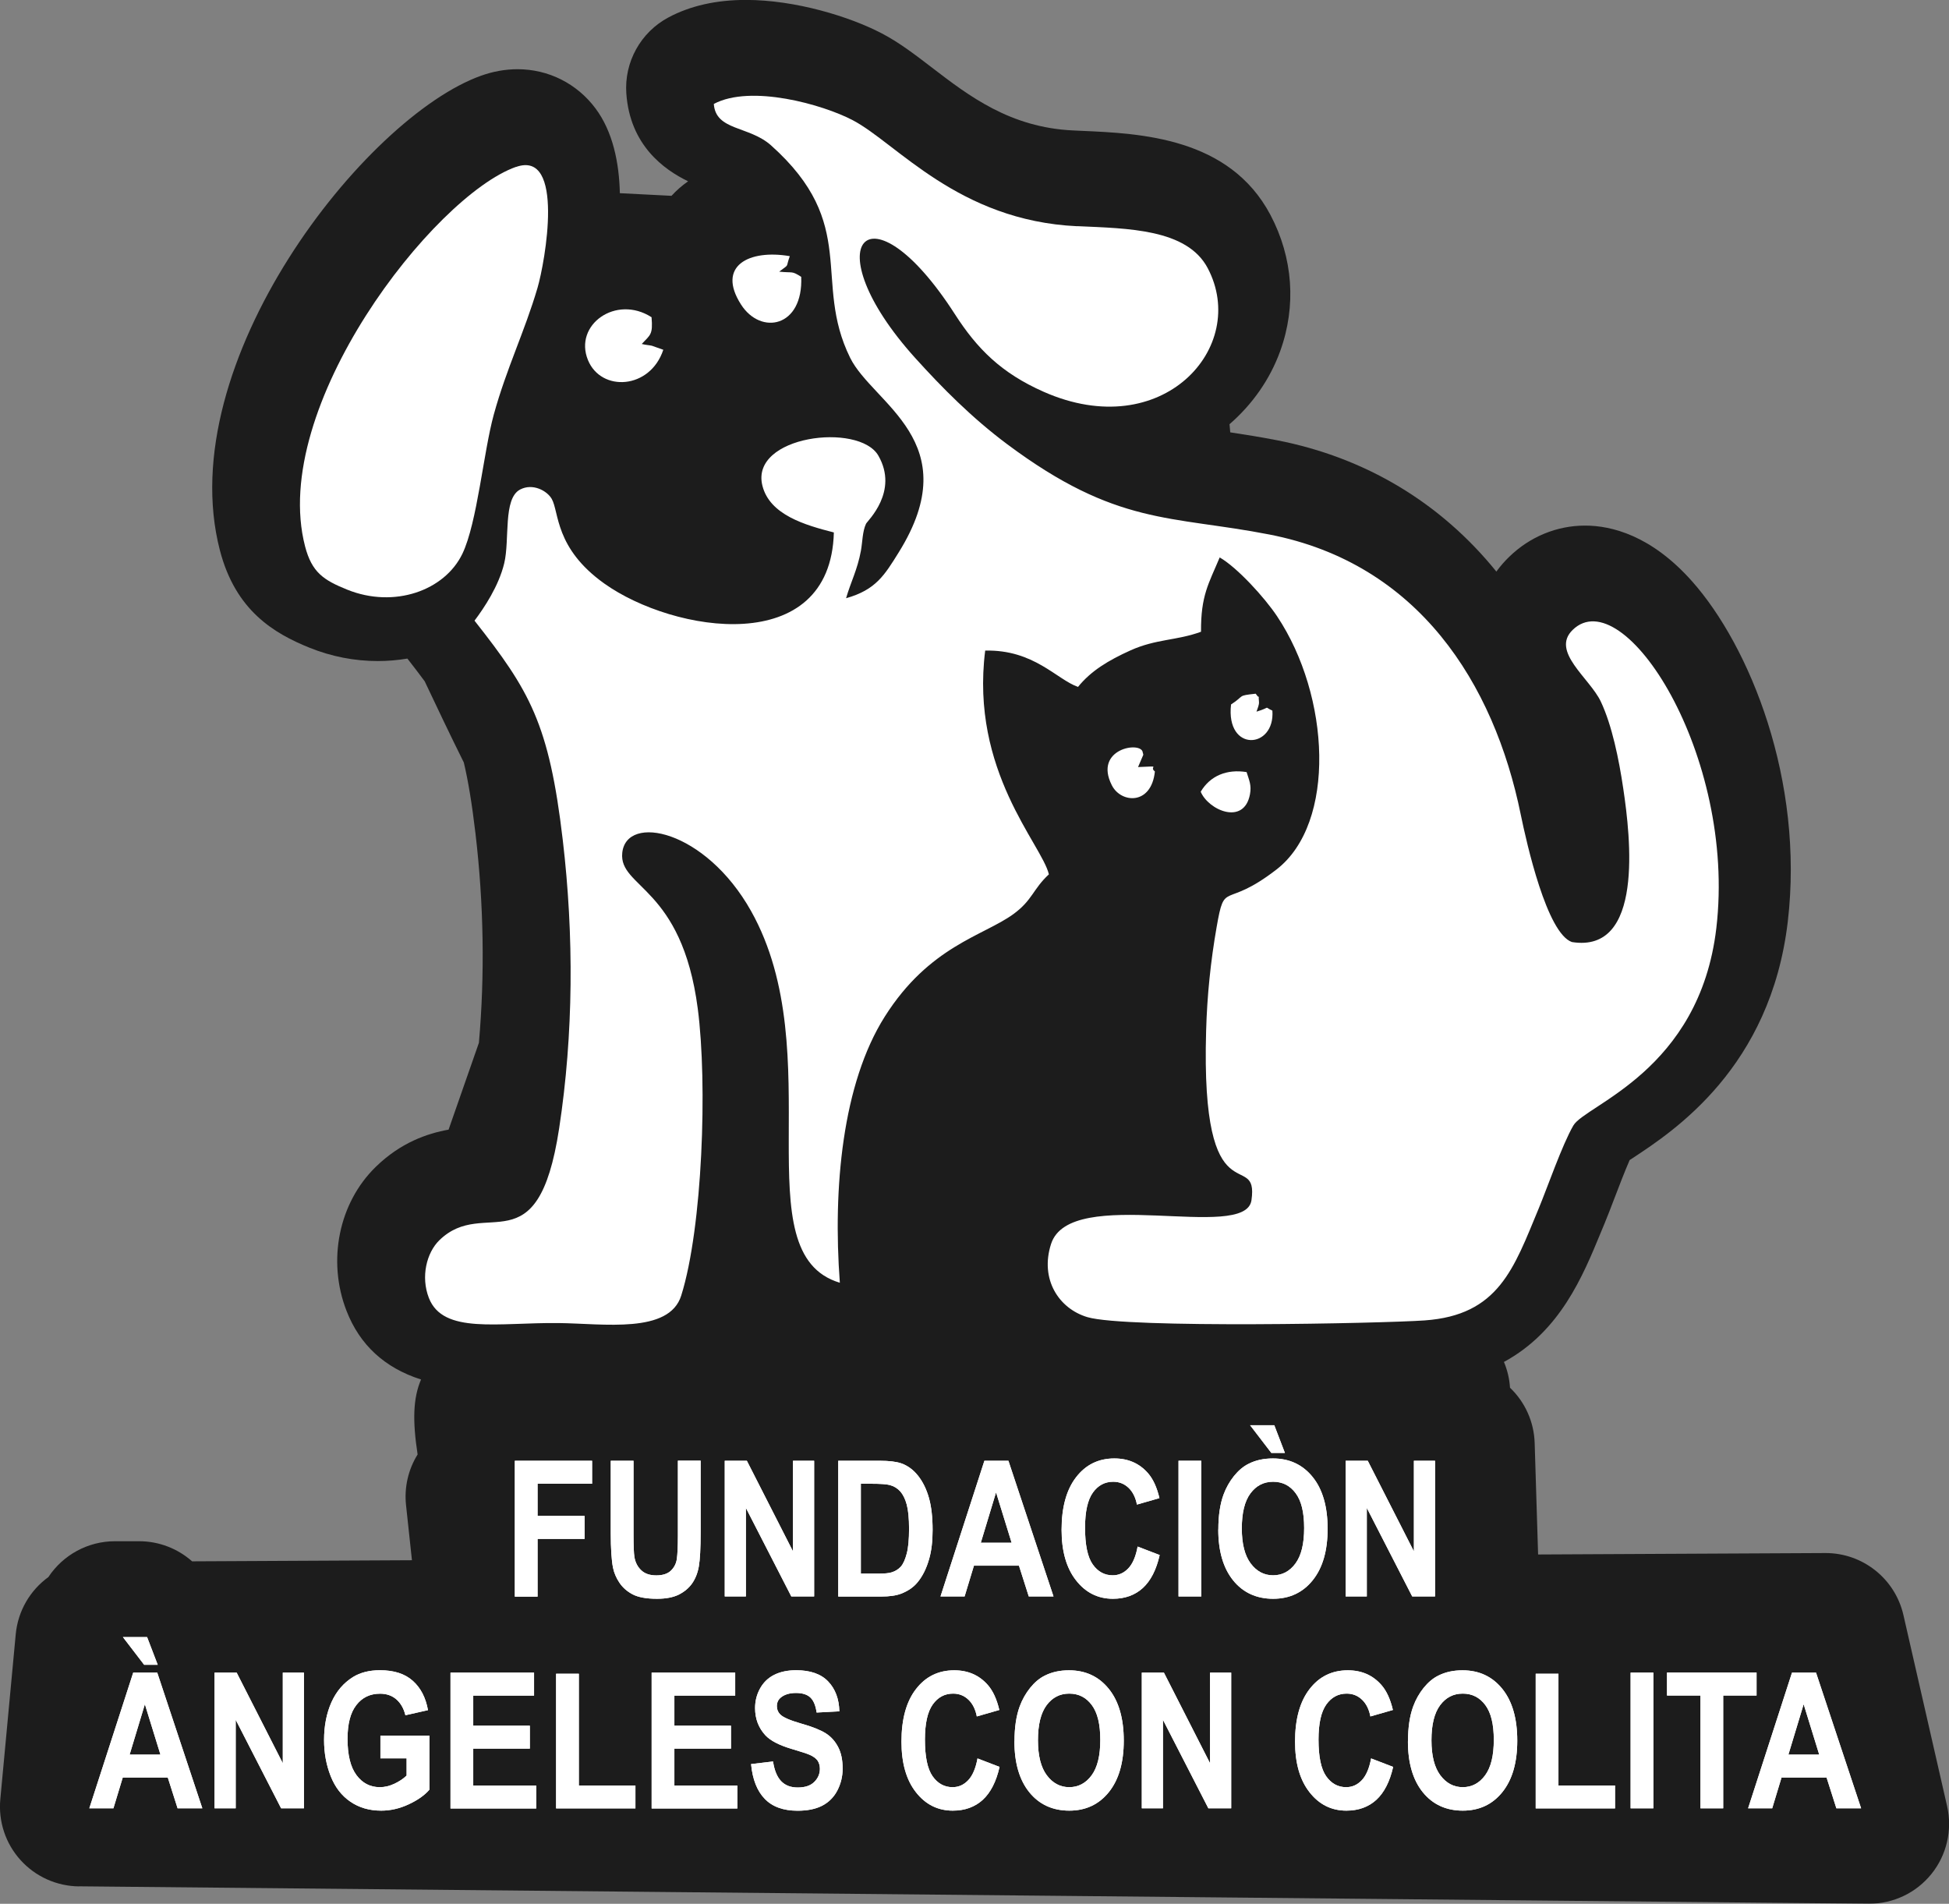 <?xml version="1.0" encoding="UTF-8"?> <svg xmlns="http://www.w3.org/2000/svg" id="Capa_2" data-name="Capa 2" viewBox="0 0 244.18 238.49"><rect x="0" y="0" width="244.18" height="238.49" fill="#808080" stroke="none"/><defs><style> .cls-1, .cls-2 { fill: #fff; } .cls-2 { fill-rule: evenodd; } .cls-3 { opacity: .78; } </style></defs><g id="diseño_OG2" data-name="diseño OG2"><g class="cls-3"><path d="m9.9,236.31c-2.8-.03-5.45-1.22-7.33-3.3s-2.79-4.84-2.53-7.63l1.93-20.65c.28-2.97,1.83-5.53,4.09-7.17,1.84-2.78,4.96-4.49,8.34-4.49h3.03c2.5,0,4.84.93,6.64,2.52l27.54-.14-.74-6.9c-.24-2.23.28-4.47,1.45-6.35-.65-4.26-.57-7.04.43-9.39-4.55-1.45-7.68-4.33-9.34-8.61-2.44-6.28-.96-13.53,3.67-18.03,3.12-3.04,6.44-4.18,9.12-4.66l3.8-10.88c.75-8.56.61-17.38-.43-26.22-.44-3.72-.91-6.58-1.46-8.89-1.67-3.36-3.5-7.2-4.9-10.17-.59-.8-1.28-1.71-2.17-2.85-1.21.2-2.45.31-3.69.31-2.93,0-5.82-.56-8.57-1.67-4.46-1.8-9.27-4.65-11.23-12.2-6.1-23.5,18.21-54.29,32.73-59.46,1.51-.54,3.05-.81,4.56-.81,3.87,0,7.43,1.79,9.76,4.9,2.2,2.94,2.97,6.85,3.06,10.63l6.47.33c.62-.68,1.32-1.29,2.08-1.82-3.03-1.46-7.28-4.52-7.74-10.99-.28-3.94,1.79-7.68,5.28-9.54,2.74-1.46,6-2.19,9.7-2.19,6.22,0,13.03,2.1,17.02,4.19,2.21,1.15,4.2,2.69,6.32,4.31,4.58,3.51,9.76,7.49,17.66,7.85l1.04.05c7.38.32,18.54.81,23.68,10.54,2.83,5.36,3.26,11.41,1.22,17.05-1.28,3.54-3.49,6.68-6.35,9.16.03.34.06.68.09,1.02,1.79.27,3.75.58,5.86.99,11.07,2.16,20.49,7.81,27.48,16.45.52-.71,1.07-1.33,1.6-1.84,2.59-2.52,5.97-3.92,9.51-3.92,3.29,0,8.28,1.21,13.4,6.97,7.24,8.14,14.08,24.95,12,42.65-2.15,18.27-14.27,26.22-19.44,29.62-.12.08-.24.16-.37.24-.62,1.42-1.41,3.49-1.9,4.77-.46,1.2-.88,2.3-1.23,3.14l-.49,1.18c-2.25,5.46-5.09,12.38-12.13,16.2.43,1.02.69,2.11.76,3.23,1.9,1.81,3.01,4.3,3.09,6.93,0,0,.2,6.64.43,13.96,0,0,36-.18,36.02-.18,4.66,0,8.71,3.22,9.75,7.77l5.47,23.93c.68,2.98-.04,6.12-1.96,8.5-1.9,2.36-4.76,3.73-7.79,3.73-.03,0-224.27-2.18-224.27-2.18Z"></path></g><g><path class="cls-2" d="m134.96,28.34c-14.93-.69-22.63-10.41-28.14-13.29-3.72-1.95-12.73-4.51-17.39-2.03.24,3.38,4.4,2.72,7.17,5.19,11.14,9.96,5.15,16.96,9.91,26.61,2.85,5.77,14.72,10.51,6.09,24.37-1.78,2.86-2.87,4.7-6.6,5.75.59-2.04,1.42-3.56,1.86-5.95.2-1.1.18-2.39.64-3.38.17-.36,4.14-4.03,1.54-8.54-2.42-4.18-16.11-2.51-14.52,3.78.92,3.65,5.34,4.93,8.95,5.85-.41,15.81-20.1,12.57-28.76,6.4-6.23-4.44-5.64-8.96-6.59-10.61-.59-1.02-2.38-1.99-3.95-1.17-2.18,1.13-1.28,6.29-2,9.25-.69,2.86-2.53,5.6-3.72,7.18,6.92,8.79,9.35,12.89,11.06,27.51,1.4,11.91,1.35,24.28-.46,36.11-2.68,17.59-9.28,8.43-15,13.99-1.61,1.57-2.35,4.58-1.32,7.23,1.78,4.58,8.65,3.07,16.24,3.15,5.65.06,13.87,1.39,15.38-3.45,2.67-8.5,3.3-26.54,2.07-35.94-2-15.33-9.91-15.11-9.46-19.51.51-4.93,10.41-2.93,16.14,7.29,10.06,17.93-1.18,42.9,11.12,46.56-.89-11.89.33-24.96,5.63-33.34,5.58-8.83,12.35-10.11,16.1-12.83,2.42-1.76,2.44-3.12,4.46-4.99-.88-3.76-9.88-12.92-7.98-28.03,6.11-.14,8.94,3.61,11.63,4.55,1.62-2.01,3.8-3.32,6.56-4.57,3.24-1.46,5.8-1.22,8.85-2.34-.03-4.56.96-6.01,2.34-9.31,2.19,1.26,5.62,5.01,7.19,7.37,6.65,9.96,7.46,25.9-.07,31.72-6.6,5.11-6.46,1.19-7.51,7.25-.74,4.23-1.19,8.56-1.31,12.97-.7,24.1,6.64,14.53,5.68,21.22-.76,5.29-22.71-2.03-25.11,5.48-1.42,4.43.99,8.1,4.56,9.16,4.87,1.44,37.02.78,42.23.41,9.3-.65,11.18-6.5,14.31-14.03,1.08-2.6,2.94-7.98,4.34-10.39,1.52-2.6,15.8-6.82,17.91-24.71,2.55-21.69-11.63-43.59-18-37.37-2.78,2.71,2.14,6.03,3.53,8.98,1.4,2.97,2.27,7.23,2.81,10.89.92,6.13,2.59,20.67-6.43,19.23-3.14-1.09-5.67-12.36-6.41-15.96-3.36-16.49-12.85-31.46-31.48-35.09-12.41-2.42-19.12-1.06-32.87-11.32-4.42-3.3-8.14-7.06-11.52-10.8-12.87-14.26-5.87-22.33,4.97-5.49,2.79,4.34,5.81,7.38,11.13,9.73,14.88,6.57,25.76-5.61,20.55-15.49-2.6-4.93-10.02-4.97-16.33-5.26"></path><path class="cls-2" d="m64.63,20.91c-10.31,3.67-30.94,30.08-26.41,47.53.85,3.26,2.31,4.23,5.29,5.43,5.85,2.36,12.2.14,14.43-4.52,1.85-3.88,2.63-12.7,3.92-17.4,1.6-5.82,3.88-10.43,5.48-15.88.95-3.23,3.48-17.36-2.7-15.15"></path><path class="cls-2" d="m83.11,43.82l-1.44-.51c-.29-.07-.82-.1-1.27-.22,1.09-1.16,1.41-1.16,1.23-3.35-4.44-2.86-9.77.94-7.97,5.36,1.65,4.04,7.79,3.69,9.44-1.28"></path><path class="cls-2" d="m100.38,34.68c-1.24-.79-.98-.46-2.76-.65,1.37-1.05.76-.36,1.33-1.94-5.11-.88-9.21,1.22-6.11,6.06,2.49,3.89,7.81,2.85,7.54-3.48"></path><path class="cls-2" d="m144.69,96.64c-.86-.66,1.08-.69-2.11-.55l.66-1.54c0-.06-.06-.23-.07-.28-.12-1.48-6.23-.52-3.87,4.11,1.15,2.26,4.95,2.52,5.39-1.74"></path><path class="cls-2" d="m150.43,99.18c.97,2.32,5.43,4.26,6.17.33.22-1.17-.11-1.77-.42-2.79-2.48-.4-4.57.46-5.75,2.46"></path><path class="cls-2" d="m154.23,88.26c-.68,6.03,5.54,5.58,5.18.76-1.2-.54-.03-.46-1.99.13.14-.44.35-.85.31-1.24-.14-1.45.29.03-.41-1.01-2.38.26-1.32.21-3.09,1.35"></path><path class="cls-1" d="m64.5,199.99v-17h9.68v2.88h-6.83v4.03h5.89v2.88h-5.89v7.23h-2.85Z"></path><path class="cls-1" d="m64.5,199.99v-17h9.68v2.88h-6.83v4.03h5.89v2.88h-5.89v7.23h-2.85Z"></path><path class="cls-1" d="m76.52,182.99h2.85v9.21c0,1.46.04,2.41.11,2.84.12.7.41,1.25.87,1.68s1.09.63,1.88.63,1.42-.2,1.83-.6.66-.89.74-1.47c.08-.58.13-1.54.13-2.89v-9.41h2.85v8.93c0,2.04-.08,3.48-.23,4.33-.15.84-.44,1.55-.85,2.13-.41.58-.97,1.04-1.66,1.39-.69.34-1.6.52-2.72.52-1.35,0-2.37-.19-3.07-.56s-1.25-.86-1.65-1.46-.67-1.23-.8-1.88c-.19-.97-.28-2.41-.28-4.31v-9.07Z"></path><path class="cls-1" d="m76.52,182.99h2.85v9.21c0,1.46.04,2.41.11,2.84.12.7.41,1.25.87,1.68s1.09.63,1.88.63,1.42-.2,1.83-.6.66-.89.74-1.47c.08-.58.13-1.54.13-2.89v-9.41h2.85v8.93c0,2.04-.08,3.48-.23,4.33-.15.84-.44,1.55-.85,2.13-.41.58-.97,1.04-1.66,1.39-.69.34-1.6.52-2.72.52-1.35,0-2.37-.19-3.07-.56s-1.25-.86-1.65-1.46-.67-1.23-.8-1.88c-.19-.97-.28-2.41-.28-4.31v-9.07Z"></path><path class="cls-1" d="m90.8,199.99v-17h2.77l5.78,11.35v-11.35h2.65v17h-2.86l-5.69-11.09v11.09h-2.65Z"></path><path class="cls-1" d="m90.8,199.99v-17h2.77l5.78,11.35v-11.35h2.65v17h-2.86l-5.69-11.09v11.09h-2.65Z"></path><path class="cls-1" d="m105,182.99h5.21c1.17,0,2.07.11,2.69.32.83.29,1.54.82,2.13,1.57.59.75,1.04,1.67,1.35,2.76.31,1.09.46,2.43.46,4.02,0,1.4-.14,2.61-.43,3.62-.35,1.24-.86,2.24-1.51,3-.49.58-1.16,1.03-2,1.36-.63.24-1.47.36-2.52.36h-5.36v-17Zm2.85,2.88v11.26h2.13c.8,0,1.37-.05,1.72-.16.46-.14.85-.38,1.15-.71s.55-.88.75-1.64.29-1.8.29-3.11-.1-2.32-.29-3.03c-.19-.7-.46-1.25-.81-1.65-.35-.39-.79-.66-1.32-.8-.4-.11-1.18-.16-2.34-.16h-1.28Z"></path><path class="cls-1" d="m105,182.99h5.21c1.17,0,2.07.11,2.69.32.83.29,1.54.82,2.13,1.57.59.75,1.04,1.67,1.35,2.76.31,1.09.46,2.43.46,4.02,0,1.4-.14,2.61-.43,3.62-.35,1.24-.86,2.24-1.51,3-.49.58-1.16,1.03-2,1.36-.63.24-1.47.36-2.52.36h-5.36v-17Zm2.85,2.88v11.26h2.13c.8,0,1.37-.05,1.72-.16.46-.14.85-.38,1.15-.71s.55-.88.75-1.64.29-1.8.29-3.11-.1-2.32-.29-3.03c-.19-.7-.46-1.25-.81-1.65-.35-.39-.79-.66-1.32-.8-.4-.11-1.18-.16-2.34-.16h-1.28Z"></path><path class="cls-1" d="m131.99,199.99h-3.1l-1.23-3.86h-5.64l-1.17,3.86h-3.02l5.5-17h3.01l5.65,17Zm-5.25-6.73l-1.95-6.31-1.91,6.31h3.85Z"></path><path class="cls-1" d="m131.99,199.99h-3.1l-1.23-3.86h-5.64l-1.17,3.86h-3.02l5.5-17h3.01l5.65,17Zm-5.25-6.73l-1.95-6.31-1.91,6.31h3.85Z"></path><path class="cls-1" d="m142.53,193.74l2.76,1.06c-.42,1.86-1.13,3.23-2.11,4.13-.99.9-2.24,1.35-3.75,1.35-1.87,0-3.42-.77-4.62-2.31-1.21-1.54-1.81-3.65-1.81-6.33,0-2.83.61-5.03,1.82-6.59,1.21-1.57,2.81-2.35,4.79-2.35,1.73,0,3.13.61,4.21,1.84.64.73,1.12,1.77,1.44,3.13l-2.82.81c-.17-.88-.51-1.58-1.04-2.09-.53-.51-1.17-.77-1.93-.77-1.05,0-1.9.45-2.55,1.36s-.98,2.37-.98,4.4c0,2.15.32,3.68.96,4.59.64.91,1.48,1.37,2.5,1.37.76,0,1.41-.29,1.96-.87.55-.58.94-1.49,1.17-2.74Z"></path><path class="cls-1" d="m142.53,193.74l2.76,1.06c-.42,1.86-1.13,3.23-2.11,4.13-.99.9-2.24,1.35-3.75,1.35-1.87,0-3.42-.77-4.62-2.31-1.21-1.54-1.81-3.65-1.81-6.33,0-2.83.61-5.03,1.82-6.59,1.21-1.57,2.81-2.35,4.79-2.35,1.73,0,3.13.61,4.21,1.84.64.73,1.12,1.77,1.44,3.13l-2.82.81c-.17-.88-.51-1.58-1.04-2.09-.53-.51-1.17-.77-1.93-.77-1.05,0-1.9.45-2.55,1.36s-.98,2.37-.98,4.4c0,2.15.32,3.68.96,4.59.64.91,1.48,1.37,2.5,1.37.76,0,1.41-.29,1.96-.87.55-.58.94-1.49,1.17-2.74Z"></path><path class="cls-1" d="m147.65,199.99v-17h2.85v17h-2.85Z"></path><path class="cls-1" d="m147.65,199.99v-17h2.85v17h-2.85Z"></path><path class="cls-1" d="m152.64,191.59c0-1.73.22-3.19.65-4.36.32-.87.76-1.64,1.31-2.33.56-.69,1.16-1.2,1.83-1.53.88-.45,1.89-.67,3.04-.67,2.08,0,3.74.78,4.99,2.33,1.25,1.55,1.87,3.72,1.87,6.48s-.62,4.89-1.86,6.44c-1.24,1.55-2.9,2.33-4.97,2.33s-3.77-.77-5.01-2.31c-1.24-1.54-1.86-3.67-1.86-6.37Zm2.94-.12c0,1.93.37,3.39,1.11,4.38.74.99,1.68,1.49,2.81,1.49s2.07-.49,2.8-1.48c.73-.99,1.09-2.46,1.09-4.44s-.35-3.4-1.06-4.36c-.71-.96-1.65-1.44-2.83-1.44s-2.12.49-2.84,1.46c-.72.97-1.08,2.43-1.08,4.39Zm5.4-9.46h-1.7l-2.66-3.47h3.03l1.33,3.47Z"></path><path class="cls-1" d="m152.64,191.59c0-1.73.22-3.19.65-4.36.32-.87.76-1.64,1.31-2.33.56-.69,1.16-1.2,1.83-1.53.88-.45,1.89-.67,3.04-.67,2.08,0,3.74.78,4.99,2.33,1.25,1.55,1.87,3.72,1.87,6.48s-.62,4.89-1.86,6.44c-1.24,1.55-2.9,2.33-4.97,2.33s-3.77-.77-5.01-2.31c-1.24-1.54-1.86-3.67-1.86-6.37Zm2.94-.12c0,1.93.37,3.39,1.11,4.38.74.99,1.68,1.49,2.81,1.49s2.07-.49,2.8-1.48c.73-.99,1.09-2.46,1.09-4.44s-.35-3.4-1.06-4.36c-.71-.96-1.65-1.44-2.83-1.44s-2.12.49-2.84,1.46c-.72.97-1.08,2.43-1.08,4.39Zm5.4-9.46h-1.7l-2.66-3.47h3.03l1.33,3.47Z"></path><path class="cls-1" d="m168.59,199.99v-17h2.77l5.78,11.35v-11.35h2.65v17h-2.86l-5.69-11.09v11.09h-2.65Z"></path><path class="cls-1" d="m168.59,199.99v-17h2.77l5.78,11.35v-11.35h2.65v17h-2.86l-5.69-11.09v11.09h-2.65Z"></path><path class="cls-1" d="m25.35,226.53h-3.1l-1.23-3.86h-5.64l-1.17,3.86h-3.02l5.5-17h3.01l5.65,17Zm-5.59-17.98h-1.7l-2.66-3.47h3.03l1.33,3.47Zm.34,11.25l-1.95-6.31-1.91,6.31h3.85Z"></path><path class="cls-1" d="m25.35,226.53h-3.1l-1.23-3.86h-5.64l-1.17,3.86h-3.02l5.5-17h3.01l5.65,17Zm-5.59-17.98h-1.7l-2.66-3.47h3.03l1.33,3.47Zm.34,11.25l-1.95-6.31-1.91,6.31h3.85Z"></path><path class="cls-1" d="m26.88,226.53v-17h2.77l5.78,11.35v-11.35h2.65v17h-2.86l-5.69-11.09v11.09h-2.65Z"></path><path class="cls-1" d="m26.88,226.53v-17h2.77l5.78,11.35v-11.35h2.65v17h-2.86l-5.69-11.09v11.09h-2.65Z"></path><path class="cls-1" d="m47.66,220.28v-2.86h6.14v6.77c-.6.7-1.46,1.31-2.6,1.84s-2.28.79-3.44.79c-1.48,0-2.76-.37-3.86-1.12-1.1-.75-1.92-1.81-2.47-3.2-.55-1.39-.83-2.9-.83-4.53,0-1.77.31-3.34.92-4.72.62-1.38,1.52-2.43,2.71-3.17.91-.56,2.03-.85,3.38-.85,1.75,0,3.12.44,4.11,1.33.99.88,1.62,2.11,1.9,3.67l-2.83.64c-.2-.83-.57-1.49-1.12-1.98-.55-.48-1.23-.72-2.06-.72-1.25,0-2.24.48-2.97,1.43-.74.95-1.1,2.36-1.1,4.23,0,2.02.37,3.53,1.12,4.54.75,1.01,1.72,1.51,2.93,1.51.6,0,1.2-.14,1.8-.42s1.12-.62,1.55-1.03v-2.16h-3.26Z"></path><path class="cls-1" d="m47.66,220.28v-2.86h6.14v6.77c-.6.7-1.46,1.31-2.6,1.84s-2.28.79-3.44.79c-1.48,0-2.76-.37-3.86-1.12-1.1-.75-1.92-1.81-2.47-3.2-.55-1.39-.83-2.9-.83-4.53,0-1.77.31-3.34.92-4.72.62-1.38,1.52-2.43,2.71-3.17.91-.56,2.03-.85,3.38-.85,1.75,0,3.12.44,4.11,1.33.99.88,1.62,2.11,1.9,3.67l-2.83.64c-.2-.83-.57-1.49-1.12-1.98-.55-.48-1.23-.72-2.06-.72-1.25,0-2.24.48-2.97,1.43-.74.95-1.1,2.36-1.1,4.23,0,2.02.37,3.53,1.12,4.54.75,1.01,1.72,1.51,2.93,1.51.6,0,1.2-.14,1.8-.42s1.12-.62,1.55-1.03v-2.16h-3.26Z"></path><path class="cls-1" d="m56.44,226.53v-17h10.47v2.88h-7.62v3.77h7.09v2.87h-7.09v4.63h7.89v2.87h-10.74Z"></path><path class="cls-1" d="m56.44,226.53v-17h10.47v2.88h-7.62v3.77h7.09v2.87h-7.09v4.63h7.89v2.87h-10.74Z"></path><path class="cls-1" d="m69.67,226.53v-16.86h2.85v14h7.09v2.87h-9.94Z"></path><path class="cls-1" d="m69.67,226.53v-16.86h2.85v14h7.09v2.87h-9.94Z"></path><path class="cls-1" d="m81.64,226.53v-17h10.47v2.88h-7.62v3.77h7.09v2.87h-7.09v4.63h7.89v2.87h-10.74Z"></path><path class="cls-1" d="m81.64,226.53v-17h10.47v2.88h-7.62v3.77h7.09v2.87h-7.09v4.63h7.89v2.87h-10.74Z"></path><path class="cls-1" d="m94.08,220.99l2.77-.33c.17,1.12.51,1.94,1.02,2.47.51.53,1.2.79,2.07.79.92,0,1.61-.23,2.08-.7.47-.47.7-1.02.7-1.64,0-.4-.1-.74-.29-1.03-.2-.28-.54-.53-1.03-.74-.33-.14-1.09-.39-2.28-.74-1.53-.46-2.6-1.02-3.22-1.68-.87-.94-1.3-2.08-1.3-3.42,0-.87.2-1.68.61-2.43.41-.75.99-1.33,1.76-1.72.77-.39,1.69-.59,2.78-.59,1.77,0,3.11.47,4,1.4.9.94,1.37,2.19,1.41,3.75l-2.85.15c-.12-.87-.38-1.5-.78-1.88s-1-.57-1.81-.57-1.48.2-1.94.61c-.3.26-.45.61-.45,1.05,0,.4.14.75.42,1.03.36.36,1.23.74,2.62,1.14,1.39.39,2.41.8,3.08,1.22s1.18,1,1.56,1.73c.38.73.56,1.63.56,2.71,0,.97-.23,1.89-.67,2.74-.45.85-1.09,1.48-1.91,1.9s-1.85.62-3.07.62c-1.78,0-3.16-.5-4.11-1.49-.96-.99-1.53-2.44-1.71-4.34Z"></path><path class="cls-1" d="m94.08,220.99l2.77-.33c.17,1.12.51,1.94,1.02,2.47.51.53,1.2.79,2.07.79.92,0,1.61-.23,2.08-.7.47-.47.7-1.02.7-1.64,0-.4-.1-.74-.29-1.03-.2-.28-.54-.53-1.03-.74-.33-.14-1.09-.39-2.28-.74-1.53-.46-2.6-1.02-3.22-1.68-.87-.94-1.3-2.08-1.3-3.42,0-.87.2-1.68.61-2.43.41-.75.99-1.33,1.76-1.72.77-.39,1.69-.59,2.78-.59,1.77,0,3.11.47,4,1.4.9.94,1.37,2.19,1.41,3.75l-2.85.15c-.12-.87-.38-1.5-.78-1.88s-1-.57-1.81-.57-1.48.2-1.94.61c-.3.26-.45.61-.45,1.05,0,.4.14.75.42,1.03.36.36,1.23.74,2.62,1.14,1.39.39,2.41.8,3.08,1.22s1.18,1,1.56,1.73c.38.73.56,1.63.56,2.71,0,.97-.23,1.89-.67,2.74-.45.85-1.09,1.48-1.91,1.9s-1.85.62-3.07.62c-1.78,0-3.16-.5-4.11-1.49-.96-.99-1.53-2.44-1.71-4.34Z"></path><path class="cls-1" d="m122.47,220.28l2.76,1.06c-.42,1.86-1.13,3.23-2.11,4.13-.99.9-2.24,1.35-3.75,1.35-1.87,0-3.42-.77-4.62-2.31-1.21-1.54-1.81-3.65-1.81-6.33,0-2.83.61-5.03,1.82-6.59,1.21-1.57,2.81-2.35,4.79-2.35,1.73,0,3.13.61,4.21,1.84.64.73,1.12,1.77,1.44,3.13l-2.82.81c-.17-.88-.51-1.58-1.04-2.09-.53-.51-1.17-.77-1.93-.77-1.05,0-1.9.45-2.55,1.36s-.98,2.37-.98,4.4c0,2.15.32,3.68.96,4.59.64.91,1.48,1.37,2.5,1.37.76,0,1.41-.29,1.96-.87.55-.58.94-1.49,1.17-2.74Z"></path><path class="cls-1" d="m122.47,220.28l2.76,1.06c-.42,1.86-1.13,3.23-2.11,4.13-.99.9-2.24,1.35-3.75,1.35-1.87,0-3.42-.77-4.62-2.31-1.21-1.54-1.81-3.65-1.81-6.33,0-2.83.61-5.03,1.82-6.59,1.21-1.57,2.81-2.35,4.79-2.35,1.73,0,3.13.61,4.21,1.84.64.73,1.12,1.77,1.44,3.13l-2.82.81c-.17-.88-.51-1.58-1.04-2.09-.53-.51-1.17-.77-1.93-.77-1.05,0-1.9.45-2.55,1.36s-.98,2.37-.98,4.4c0,2.15.32,3.68.96,4.59.64.91,1.48,1.37,2.5,1.37.76,0,1.41-.29,1.96-.87.55-.58.94-1.49,1.17-2.74Z"></path><path class="cls-1" d="m127.1,218.13c0-1.73.22-3.19.65-4.36.32-.87.76-1.64,1.31-2.33.56-.69,1.16-1.2,1.83-1.53.88-.45,1.89-.67,3.04-.67,2.08,0,3.74.78,4.99,2.33,1.25,1.55,1.87,3.72,1.87,6.48s-.62,4.89-1.86,6.44c-1.24,1.55-2.9,2.33-4.97,2.33s-3.77-.77-5.01-2.31c-1.24-1.54-1.86-3.67-1.86-6.37Zm2.94-.12c0,1.93.37,3.39,1.11,4.38s1.68,1.49,2.81,1.49,2.07-.49,2.8-1.48c.73-.99,1.09-2.46,1.09-4.44s-.35-3.4-1.06-4.36c-.71-.96-1.65-1.44-2.83-1.44s-2.12.49-2.84,1.46-1.08,2.43-1.08,4.39Z"></path><path class="cls-1" d="m127.1,218.13c0-1.73.22-3.19.65-4.36.32-.87.76-1.64,1.31-2.33.56-.69,1.16-1.2,1.83-1.53.88-.45,1.89-.67,3.04-.67,2.08,0,3.74.78,4.99,2.33,1.25,1.55,1.87,3.72,1.87,6.48s-.62,4.89-1.86,6.44c-1.24,1.55-2.9,2.33-4.97,2.33s-3.77-.77-5.01-2.31c-1.24-1.54-1.86-3.67-1.86-6.37Zm2.94-.12c0,1.93.37,3.39,1.11,4.38s1.68,1.49,2.81,1.49,2.07-.49,2.8-1.48c.73-.99,1.09-2.46,1.09-4.44s-.35-3.4-1.06-4.36c-.71-.96-1.65-1.44-2.83-1.44s-2.12.49-2.84,1.46-1.08,2.43-1.08,4.39Z"></path><path class="cls-1" d="m143.05,226.53v-17h2.77l5.78,11.35v-11.35h2.65v17h-2.86l-5.69-11.09v11.09h-2.65Z"></path><path class="cls-1" d="m143.05,226.53v-17h2.77l5.78,11.35v-11.35h2.65v17h-2.86l-5.69-11.09v11.09h-2.65Z"></path><path class="cls-1" d="m171.78,220.28l2.76,1.06c-.42,1.86-1.13,3.23-2.11,4.13-.99.9-2.24,1.35-3.75,1.35-1.87,0-3.42-.77-4.62-2.31-1.21-1.54-1.81-3.65-1.81-6.33,0-2.83.61-5.03,1.82-6.59,1.21-1.57,2.81-2.35,4.79-2.35,1.73,0,3.13.61,4.21,1.84.64.73,1.12,1.77,1.44,3.13l-2.82.81c-.17-.88-.51-1.58-1.04-2.09-.53-.51-1.17-.77-1.93-.77-1.05,0-1.9.45-2.55,1.36s-.98,2.37-.98,4.4c0,2.15.32,3.68.96,4.59.64.91,1.48,1.37,2.5,1.37.76,0,1.41-.29,1.96-.87.55-.58.94-1.49,1.17-2.74Z"></path><path class="cls-1" d="m171.78,220.28l2.76,1.06c-.42,1.86-1.13,3.23-2.11,4.13-.99.9-2.24,1.35-3.75,1.35-1.87,0-3.42-.77-4.62-2.31-1.21-1.54-1.81-3.65-1.81-6.33,0-2.83.61-5.03,1.82-6.59,1.21-1.57,2.81-2.35,4.79-2.35,1.73,0,3.13.61,4.21,1.84.64.73,1.12,1.77,1.44,3.13l-2.82.81c-.17-.88-.51-1.58-1.04-2.09-.53-.51-1.17-.77-1.93-.77-1.05,0-1.9.45-2.55,1.36s-.98,2.37-.98,4.4c0,2.15.32,3.68.96,4.59.64.91,1.48,1.37,2.5,1.37.76,0,1.41-.29,1.96-.87.55-.58.94-1.49,1.17-2.74Z"></path><path class="cls-1" d="m176.4,218.13c0-1.73.22-3.19.65-4.36.32-.87.76-1.64,1.31-2.33.56-.69,1.16-1.2,1.83-1.53.88-.45,1.89-.67,3.04-.67,2.08,0,3.74.78,4.99,2.33,1.25,1.55,1.87,3.72,1.87,6.48s-.62,4.89-1.86,6.44c-1.24,1.55-2.9,2.33-4.97,2.33s-3.77-.77-5.01-2.31c-1.24-1.54-1.86-3.67-1.86-6.37Zm2.94-.12c0,1.93.37,3.39,1.11,4.38.74.99,1.68,1.49,2.81,1.49s2.07-.49,2.8-1.48c.73-.99,1.09-2.46,1.09-4.44s-.35-3.4-1.06-4.36c-.71-.96-1.65-1.44-2.83-1.44s-2.12.49-2.84,1.46-1.08,2.43-1.08,4.39Z"></path><path class="cls-1" d="m176.4,218.13c0-1.73.22-3.19.65-4.36.32-.87.76-1.64,1.31-2.33.56-.69,1.16-1.2,1.83-1.53.88-.45,1.89-.67,3.04-.67,2.08,0,3.74.78,4.99,2.33,1.25,1.55,1.87,3.72,1.87,6.48s-.62,4.89-1.86,6.44c-1.24,1.55-2.9,2.33-4.97,2.33s-3.77-.77-5.01-2.31c-1.24-1.54-1.86-3.67-1.86-6.37Zm2.94-.12c0,1.93.37,3.39,1.11,4.38.74.99,1.68,1.49,2.81,1.49s2.07-.49,2.8-1.48c.73-.99,1.09-2.46,1.09-4.44s-.35-3.4-1.06-4.36c-.71-.96-1.65-1.44-2.83-1.44s-2.12.49-2.84,1.46-1.08,2.43-1.08,4.39Z"></path><path class="cls-1" d="m192.4,226.53v-16.86h2.85v14h7.09v2.87h-9.94Z"></path><path class="cls-1" d="m192.4,226.53v-16.86h2.85v14h7.09v2.87h-9.94Z"></path><path class="cls-1" d="m204.29,226.53v-17h2.85v17h-2.85Z"></path><path class="cls-1" d="m204.29,226.53v-17h2.85v17h-2.85Z"></path><path class="cls-1" d="m213.04,226.53v-14.13h-4.19v-2.88h11.22v2.88h-4.18v14.13h-2.85Z"></path><path class="cls-1" d="m213.04,226.53v-14.13h-4.19v-2.88h11.22v2.88h-4.18v14.13h-2.85Z"></path><path class="cls-1" d="m233.17,226.53h-3.1l-1.23-3.86h-5.64l-1.17,3.86h-3.02l5.5-17h3.01l5.65,17Zm-5.25-6.73l-1.95-6.31-1.91,6.31h3.85Z"></path><path class="cls-1" d="m233.17,226.53h-3.1l-1.23-3.86h-5.64l-1.17,3.86h-3.02l5.5-17h3.01l5.65,17Zm-5.25-6.73l-1.95-6.31-1.91,6.31h3.85Z"></path></g></g></svg> 